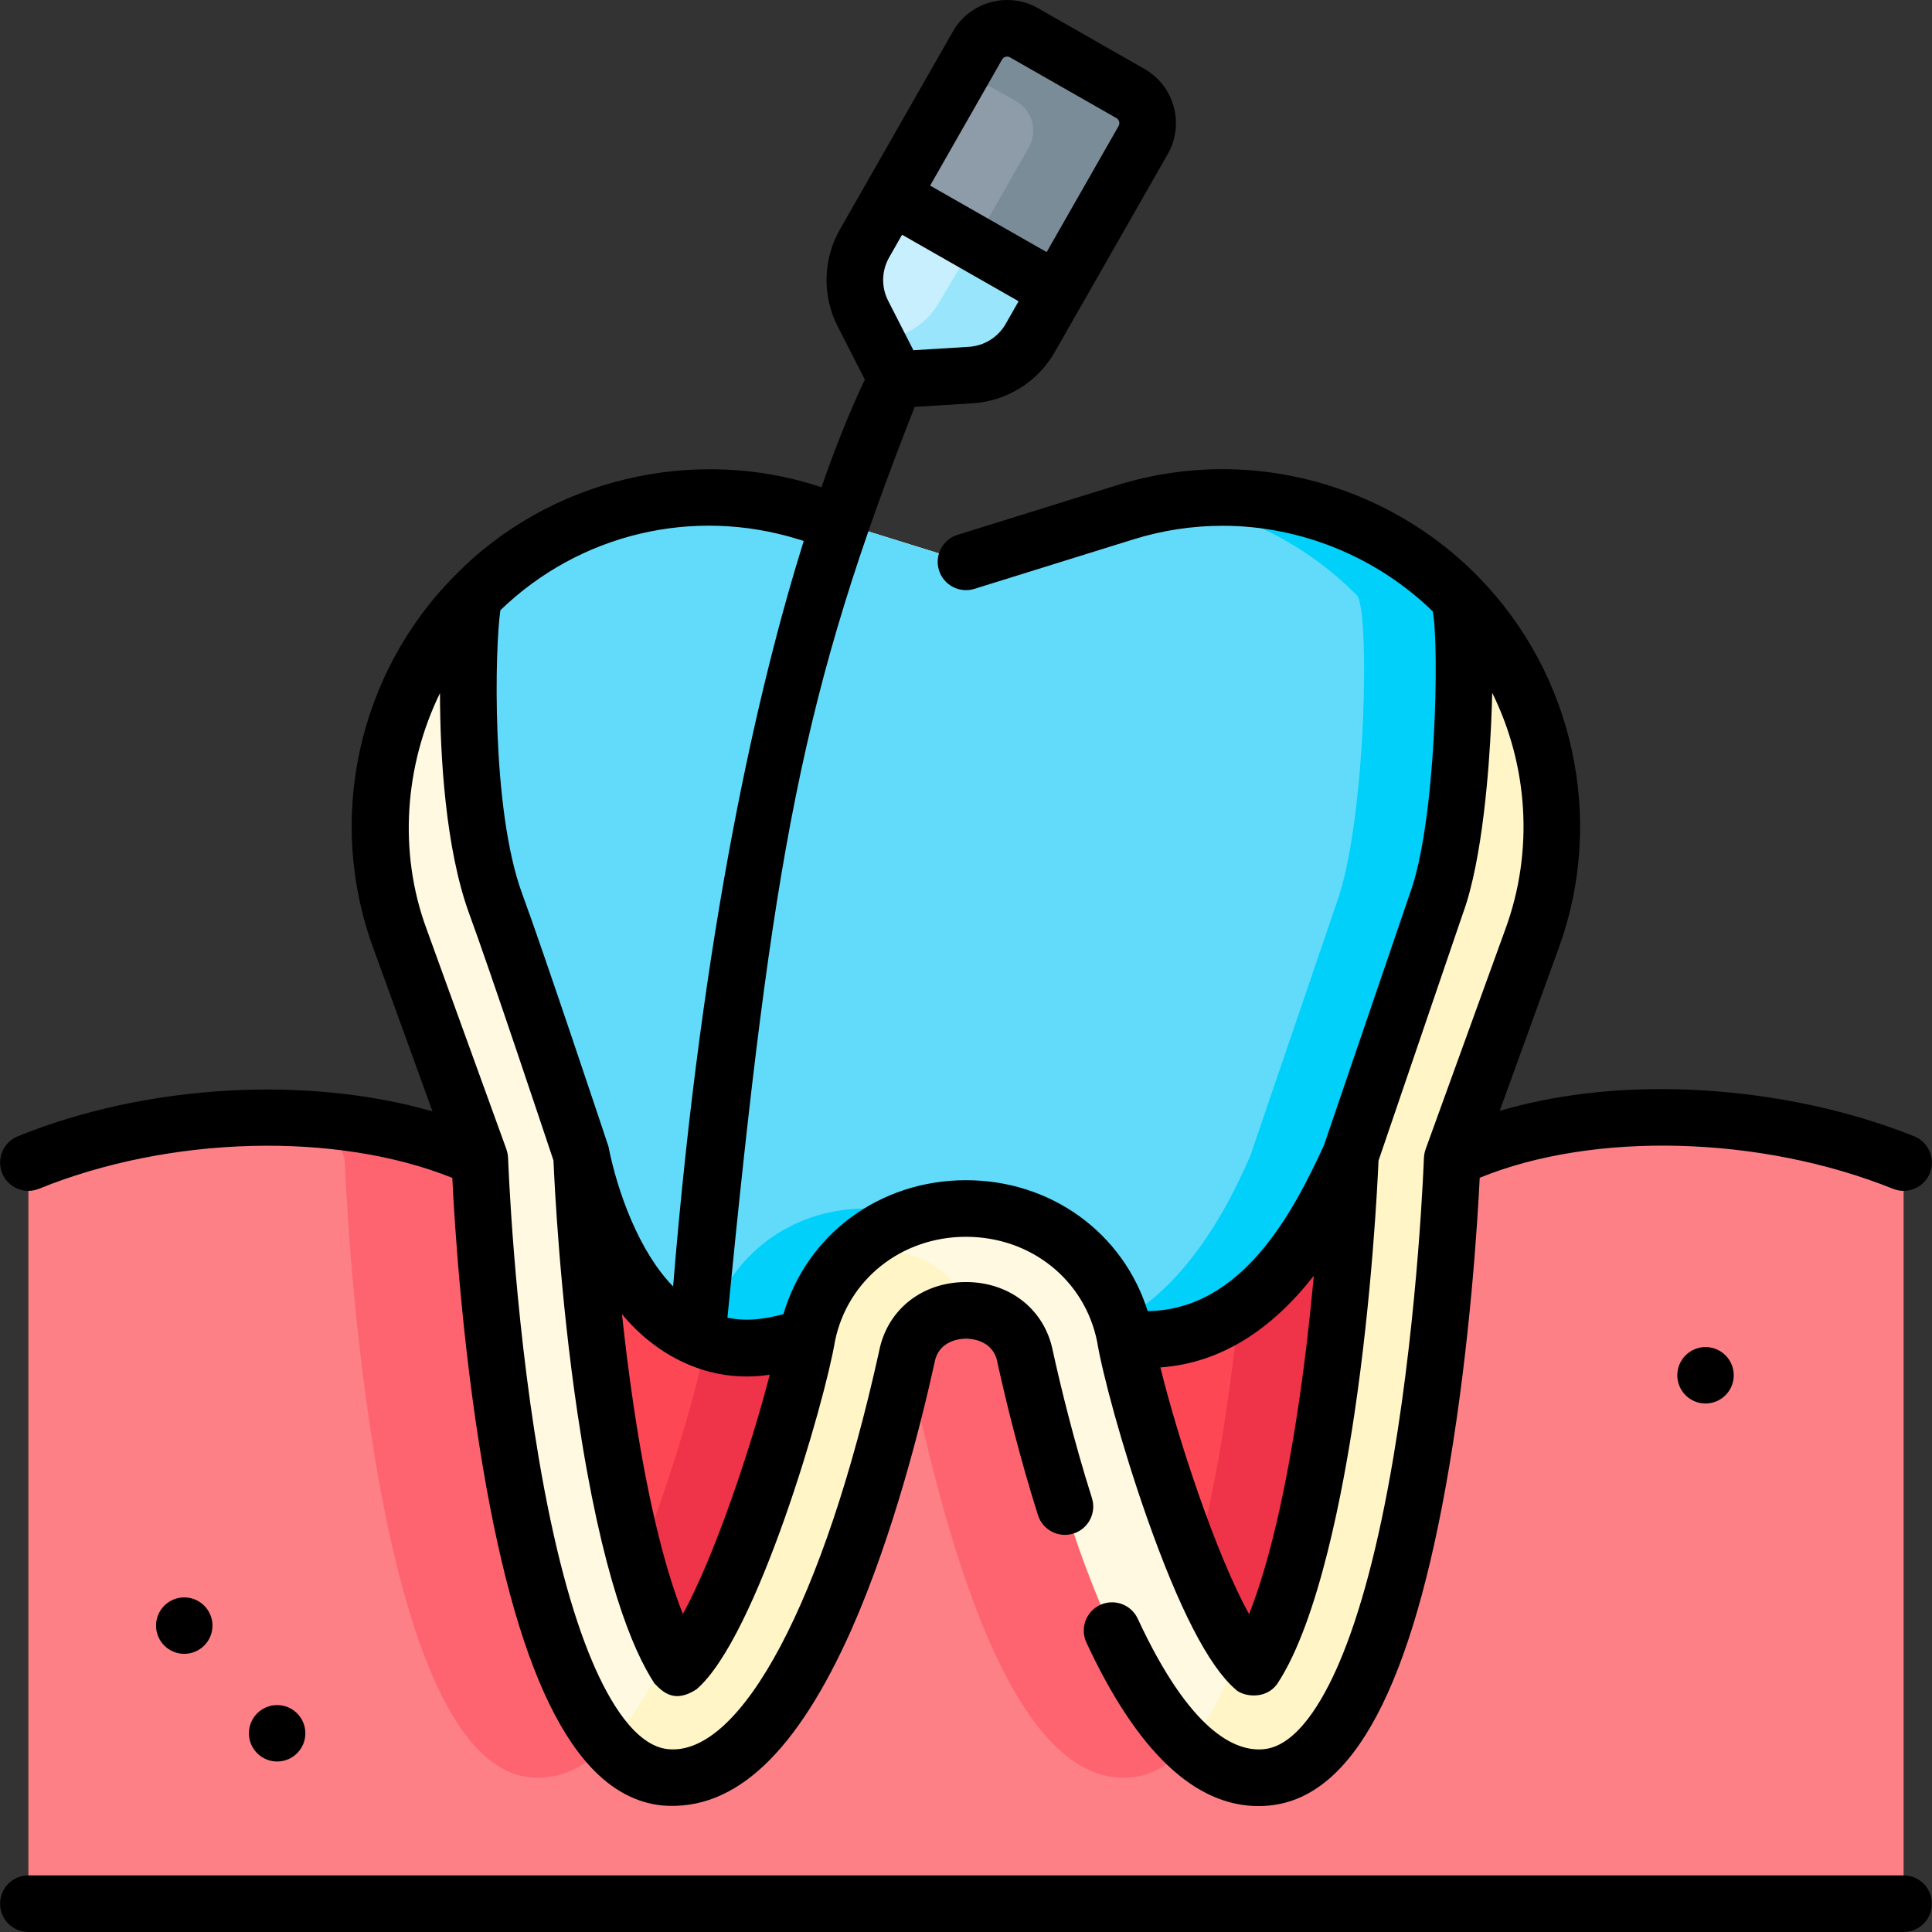 <svg id="Capa_1" enable-background="new 0 0 511.995 511.995" height="512" viewBox="0 0 511.995 511.995" width="512" xmlns="http://www.w3.org/2000/svg"><rect x="0" y="0" width="511.995" height="511.995" fill="#333333" stroke="none"/><g><g><g><path d="m504.472 308.083v196.41h-496.949v-196.41c23.318-9.489 52.835-13.839 80.142-11.119 14.139 1.4 27.687 4.7 39.486 10.149h257.694c34.506-16.269 84.251-13.259 119.627.97z" fill="#fd8087"/></g><path d="m204.513 359.587c-11.579 30.917-28.837 114.938-64.033 111.419-43.676-4.37-49.135-163.893-49.135-163.893l-3.68-10.149c14.139 1.4 27.687 4.7 39.486 10.149h221.887s-5.459 159.524-49.135 163.893c-35.196 3.52-52.475-79.182-59.584-111.419z" fill="#fe646f"/><path d="m406.012 248.719-21.168 58.394s-5.459 159.524-49.135 163.893c-35.196 3.52-56.924-79.182-64.033-111.419-3.1-16.438-28.247-16.448-31.357 0-7.109 32.237-28.837 114.938-64.033 111.419-43.676-4.37-49.135-163.893-49.135-163.893l-21.168-58.394c-11.483-31.168-3.63-67.304 19.928-90.951 22.898-23.188 56.814-31.677 87.941-21.998l42.146 13.119 42.146-13.119c8.509-2.65 17.238-3.94 25.887-3.94 22.968 0 45.415 9.089 62.054 25.937 23.363 23.546 31.497 59.319 19.927 90.952z" fill="#fff9e2"/><g fill="#fff5c6"><path d="m386.084 157.768c-16.638-16.848-39.086-25.937-62.054-25.937-5.961 0-11.959.628-17.898 1.877 16.459 3.455 31.884 11.641 44.148 24.061 23.364 23.545 31.498 59.318 19.928 90.951l-21.168 58.394s-4.165 121.682-34.318 155.407c6.354 5.953 13.353 9.249 20.986 8.486 43.676-4.37 49.135-163.893 49.135-163.893l21.168-58.394c11.571-31.634 3.437-67.407-19.927-90.952z"/><path d="m256.045 347.257c-3.1-16.438-35.851-29.512-51.529 12.331-9.044 24.136-21.545 80.651-43.345 102.593 4.445 5.086 9.459 8.259 15.115 8.825 35.196 3.52 56.924-79.182 64.033-111.419 1.558-8.241 8.649-12.349 15.726-12.33z"/></g><path d="m380.625 239.52-22.758 66.673c-25.397 59.124-59.764 47.885-59.764 47.885-4-19.938-21.248-33.817-42.106-33.817s-38.106 13.879-42.106 33.817c-48.485 18.028-59.764-47.895-59.764-47.895s-17.008-51.095-22.758-66.663c-10.119-27.397-7.299-79.892-5.459-81.752 22.898-23.188 56.814-31.677 87.941-21.998l42.146 13.119 42.146-13.119c8.509-2.65 17.238-3.94 25.887-3.94 22.968 0 45.415 9.089 62.054 25.937 3.47 3.511 2.52 60.155-5.459 81.753z" fill="#62dbfb"/><g fill="#01d0fb"><path d="m386.084 157.768c-16.638-16.848-39.086-25.937-62.054-25.937-4.412 0-8.844.34-13.257 1.021 18.201 2.797 35.399 11.329 48.817 24.917 3.47 3.51 2.52 60.154-5.459 81.752l-22.758 66.673c-10.932 25.45-23.525 37.856-34.325 43.74.414 1.351.771 2.731 1.055 4.145 0 0 34.366 11.239 59.764-47.885l22.758-66.673c7.979-21.599 8.929-78.243 5.459-81.753z"/><path d="m229.504 320.261c-20.858 0-38.106 13.879-42.106 33.817-.669.249-1.327.475-1.982.692 7.644 3.137 17.02 3.568 28.476-.692 3.112-15.513 14.246-27.355 28.859-31.848-4.168-1.282-8.618-1.969-13.247-1.969z"/></g><path d="m213.892 354.078c-2.55 15.938-20.418 76.112-34.197 87.911-4.19-6.379-12.619-24.008-19.218-68.433-5.169-34.726-6.339-67.053-6.349-67.373 0 0 11.279 65.923 59.764 47.895z" fill="#fd4755"/><g><path d="m187.163 355.432c-2.048 11.156-9.657 38.006-18.363 59.244 4.287 15.488 8.365 23.459 10.895 27.313 13.779-11.799 31.647-71.973 34.197-87.911-10.597 3.94-19.416 3.87-26.729 1.354z" fill="#ef3349"/></g><path d="m357.867 306.193c-.01.31-1.18 32.637-6.349 67.363-6.599 44.415-15.028 62.054-19.218 68.433-13.819-11.899-31.607-71.873-34.197-87.911 0 0 34.367 11.239 59.764-47.885z" fill="#fd4755"/><path d="m328.35 346.936c-.862 8.335-1.951 17.389-3.326 26.62-2.613 17.588-5.513 30.964-8.323 41.118 5.117 12.48 10.616 23.024 15.599 27.315 4.19-6.379 12.619-24.018 19.218-68.433 5.169-34.726 6.339-67.053 6.349-67.363-9.345 21.755-19.903 33.976-29.517 40.743z" fill="#ef3349"/><g><path d="m280.168 77.037-43.908-25.057 22.786-39.927c2.473-4.333 7.989-5.84 12.322-3.368l28.219 16.104c4.333 2.473 5.84 7.989 3.368 12.322z" fill="#8d9ca8"/><path d="m299.586 24.789-28.218-16.104c-4.333-2.473-9.849-.965-12.322 3.368l-5.719 10.021c2.542-1.139 5.57-1.1 8.174.386l7.765 4.328c4.333 2.473 5.84 7.989 3.368 12.322l-14.476 25.366 22.01 12.561 22.786-39.927c2.473-4.332.965-9.849-3.368-12.321z" fill="#7a8c98"/><path d="m280.168 77.037-43.908-25.057-7.136 12.504c-3.278 5.743-3.44 12.752-.433 18.641l8.925 17.477 19.587-1.205c6.6-.406 12.551-4.111 15.829-9.854z" fill="#c8effe"/><path d="m258.158 64.476-9.315 15.701c-3.397 5.985-9.733 9.714-16.6 9.902l5.374 10.522 19.587-1.205c6.6-.406 12.551-4.111 15.829-9.854l7.136-12.504z" fill="#99e6fc"/></g></g><g><path d="m7.526 315.586c.942 0 1.899-.179 2.825-.556 34.732-14.138 78.963-15.169 109.512-2.882.58 11.836 2.552 43.757 8.082 76.521 9.825 58.205 25.393 87.579 47.595 89.8 19.553 1.594 35.842-14.564 50.156-46.733 11.106-25.139 18.518-54.982 21.948-70.534.016-.074.031-.148.045-.222 1.12-5.924 7.114-6.226 8.31-6.226h.002c1.191 0 7.189.302 8.305 6.222.014.076.03.151.046.226 2.142 9.712 5.739 24.589 10.713 40.313 1.25 3.949 5.461 6.138 9.413 4.889 3.949-1.25 6.138-5.464 4.889-9.413-4.79-15.14-8.266-29.501-10.345-38.917-2.125-10.96-11.359-18.317-23.019-18.32-.002 0-.004 0-.006 0-11.658 0-20.895 7.356-23.024 18.319-14.573 66.019-36.542 107.406-55.941 105.47-8.754-.876-15.671-12.931-19.933-22.889-5.652-13.209-10.478-31.497-14.343-54.354-6.675-39.479-8.097-79.049-8.11-79.445-.063-.425.002-.875-.444-2.299l-21.182-58.431c-7.477-20.294-5.825-43.206 3.58-62.442.017 16.534 1.44 41.166 7.734 58.434 5.2 14.081 19.934 58.204 22.342 65.427.251 5.993 1.67 35.457 6.383 67.113 6.415 43.188 14.617 62.691 20.367 71.448 2.451 2.594 5.495 5.239 11.147 1.58 16.089-13.777 34.128-76.682 36.686-92.195 3.306-16.33 17.581-27.729 34.738-27.729 17.156 0 31.429 11.397 34.737 27.725 1.383 8.362 6.438 27.405 13.18 46.587 8.487 24.144 16.391 39.485 23.491 45.6 1.692 1.804 7.957 3.094 11.163-1.566 10.966-16.698 17.468-51.932 20.367-71.446 4.673-31.393 6.122-61.01 6.381-67.075l22.377-65.558c5.306-14.451 6.975-39.644 7.446-49.819.144-3.113.245-5.966.309-8.596 9.504 19.192 11.077 41.869 3.512 62.551l-21.167 58.394c-.088.389-.326.756-.445 2.299-.014.396-1.435 39.966-8.11 79.445-3.865 22.857-8.69 41.145-14.343 54.354-4.261 9.958-11.178 22.013-19.932 22.889-7.589.766-19.545-4.625-33.455-34.582-1.745-3.757-6.204-5.387-9.961-3.645-3.757 1.745-5.389 6.204-3.645 9.961 13.363 28.782 28.679 43.342 45.569 43.341.989 0 1.984-.05 2.984-.15 22.201-2.221 37.769-31.595 47.594-89.8 5.536-32.795 7.506-64.747 8.084-76.555 30.065-12.293 74.297-11.245 109.539 2.928.917.369 1.865.544 2.796.544 2.971 0 5.784-1.778 6.96-4.703 1.546-3.843-.316-8.211-4.159-9.757-18.707-7.524-40.996-11.949-62.762-12.461-17.013-.397-32.988 1.571-47.075 5.724l15.621-43.094c12.438-34.004 4.08-72.568-21.26-98.404-.131-.144-.257-.272-.373-.39-.001-.001-.001-.001-.002-.002s-.001-.001-.002-.002c0 0-.001-.001-.001-.001-17.677-17.898-42.238-28.164-67.386-28.164-9.541 0-19.001 1.439-28.117 4.278l-42.145 13.119c-3.955 1.231-6.163 5.435-4.932 9.39s5.434 6.165 9.39 4.932l42.146-13.119c7.671-2.389 15.631-3.6 23.658-3.6 20.675 0 40.864 8.263 55.669 22.699 1.734 9.053.936 55.817-6.11 74.89-.021.059-.042.117-.063.176l-22.657 66.378c-8.101 17.681-21.682 43.689-46.731 43.971-6.462-20.668-25.558-34.685-48.141-34.685-22.877 0-42.174 14.385-48.386 35.495-4.253 1.114-9.202 2.111-14.838.942 12.071-122.884 19.731-165.42 49.627-241.377l15.263-.939c9.156-.563 17.336-5.656 21.882-13.623l29.922-52.432c4.518-7.917 1.752-18.034-6.165-22.552l-28.217-16.106c-7.917-4.518-18.035-1.753-22.552 6.165l-29.921 52.431c-4.547 7.967-4.771 17.601-.599 25.77l7.187 14.074c-2.284 4.711-6.442 14-11.505 28.502-33.642-11.208-72.098-2.313-97.188 23.46-25.678 25.847-34.142 64.588-21.573 98.704l15.679 43.253c-32.982-9.53-75.759-7.294-109.916 6.61-3.836 1.562-5.681 5.938-4.119 9.774 1.184 2.91 3.989 4.673 6.949 4.673zm336.573 56.868c-4.261 28.679-9.231 45.599-13.083 55.296-8.779-15.806-18.941-46.744-23.5-65.377 16.259-1.147 29.701-10.286 40.661-24.298-.944 10.275-2.26 22.168-4.078 34.379zm-163.132 55.266c-3.851-9.703-8.815-26.617-13.071-55.268-1.244-8.354-2.252-16.55-3.067-24.18 8.835 10.678 22.74 18.544 39.154 16.039-4.769 18.647-14.6 48.14-23.016 63.409zm85.551-341.896c-2.031 3.559-5.686 5.834-9.775 6.086l-14.682.903-6.69-13.1c-1.864-3.649-1.764-7.953.268-11.512l3.418-5.99 30.88 17.623zm-.959-70.054c.419-.734 1.357-.99 2.091-.572l28.218 16.104c.734.419.991 1.357.572 2.091l-19.069 33.413-30.88-17.623zm-53.936 127.162 1.369.426c-11.959 38.271-26.807 101.972-34.611 197.559-8.997-9.169-14.782-25.111-17.137-37.102-.696-2.091-17.113-51.389-22.838-66.893-8.291-22.45-7.254-65.671-5.796-75.216 20.972-20.262 51.061-27.465 79.013-18.774z"/><path d="m504.472 496.995h-496.949c-4.142 0-7.5 3.358-7.5 7.5s3.358 7.5 7.5 7.5h496.949c4.142 0 7.5-3.358 7.5-7.5s-3.358-7.5-7.5-7.5z"/><ellipse cx="451.792" cy="364.397" rx="7.478" ry="7.478" transform="matrix(.383 -.924 .924 .383 -57.761 642.35)"/><circle cx="73.444" cy="459.336" r="7.478"/><circle cx="48.828" cy="430.802" r="7.478"/></g></g></svg>